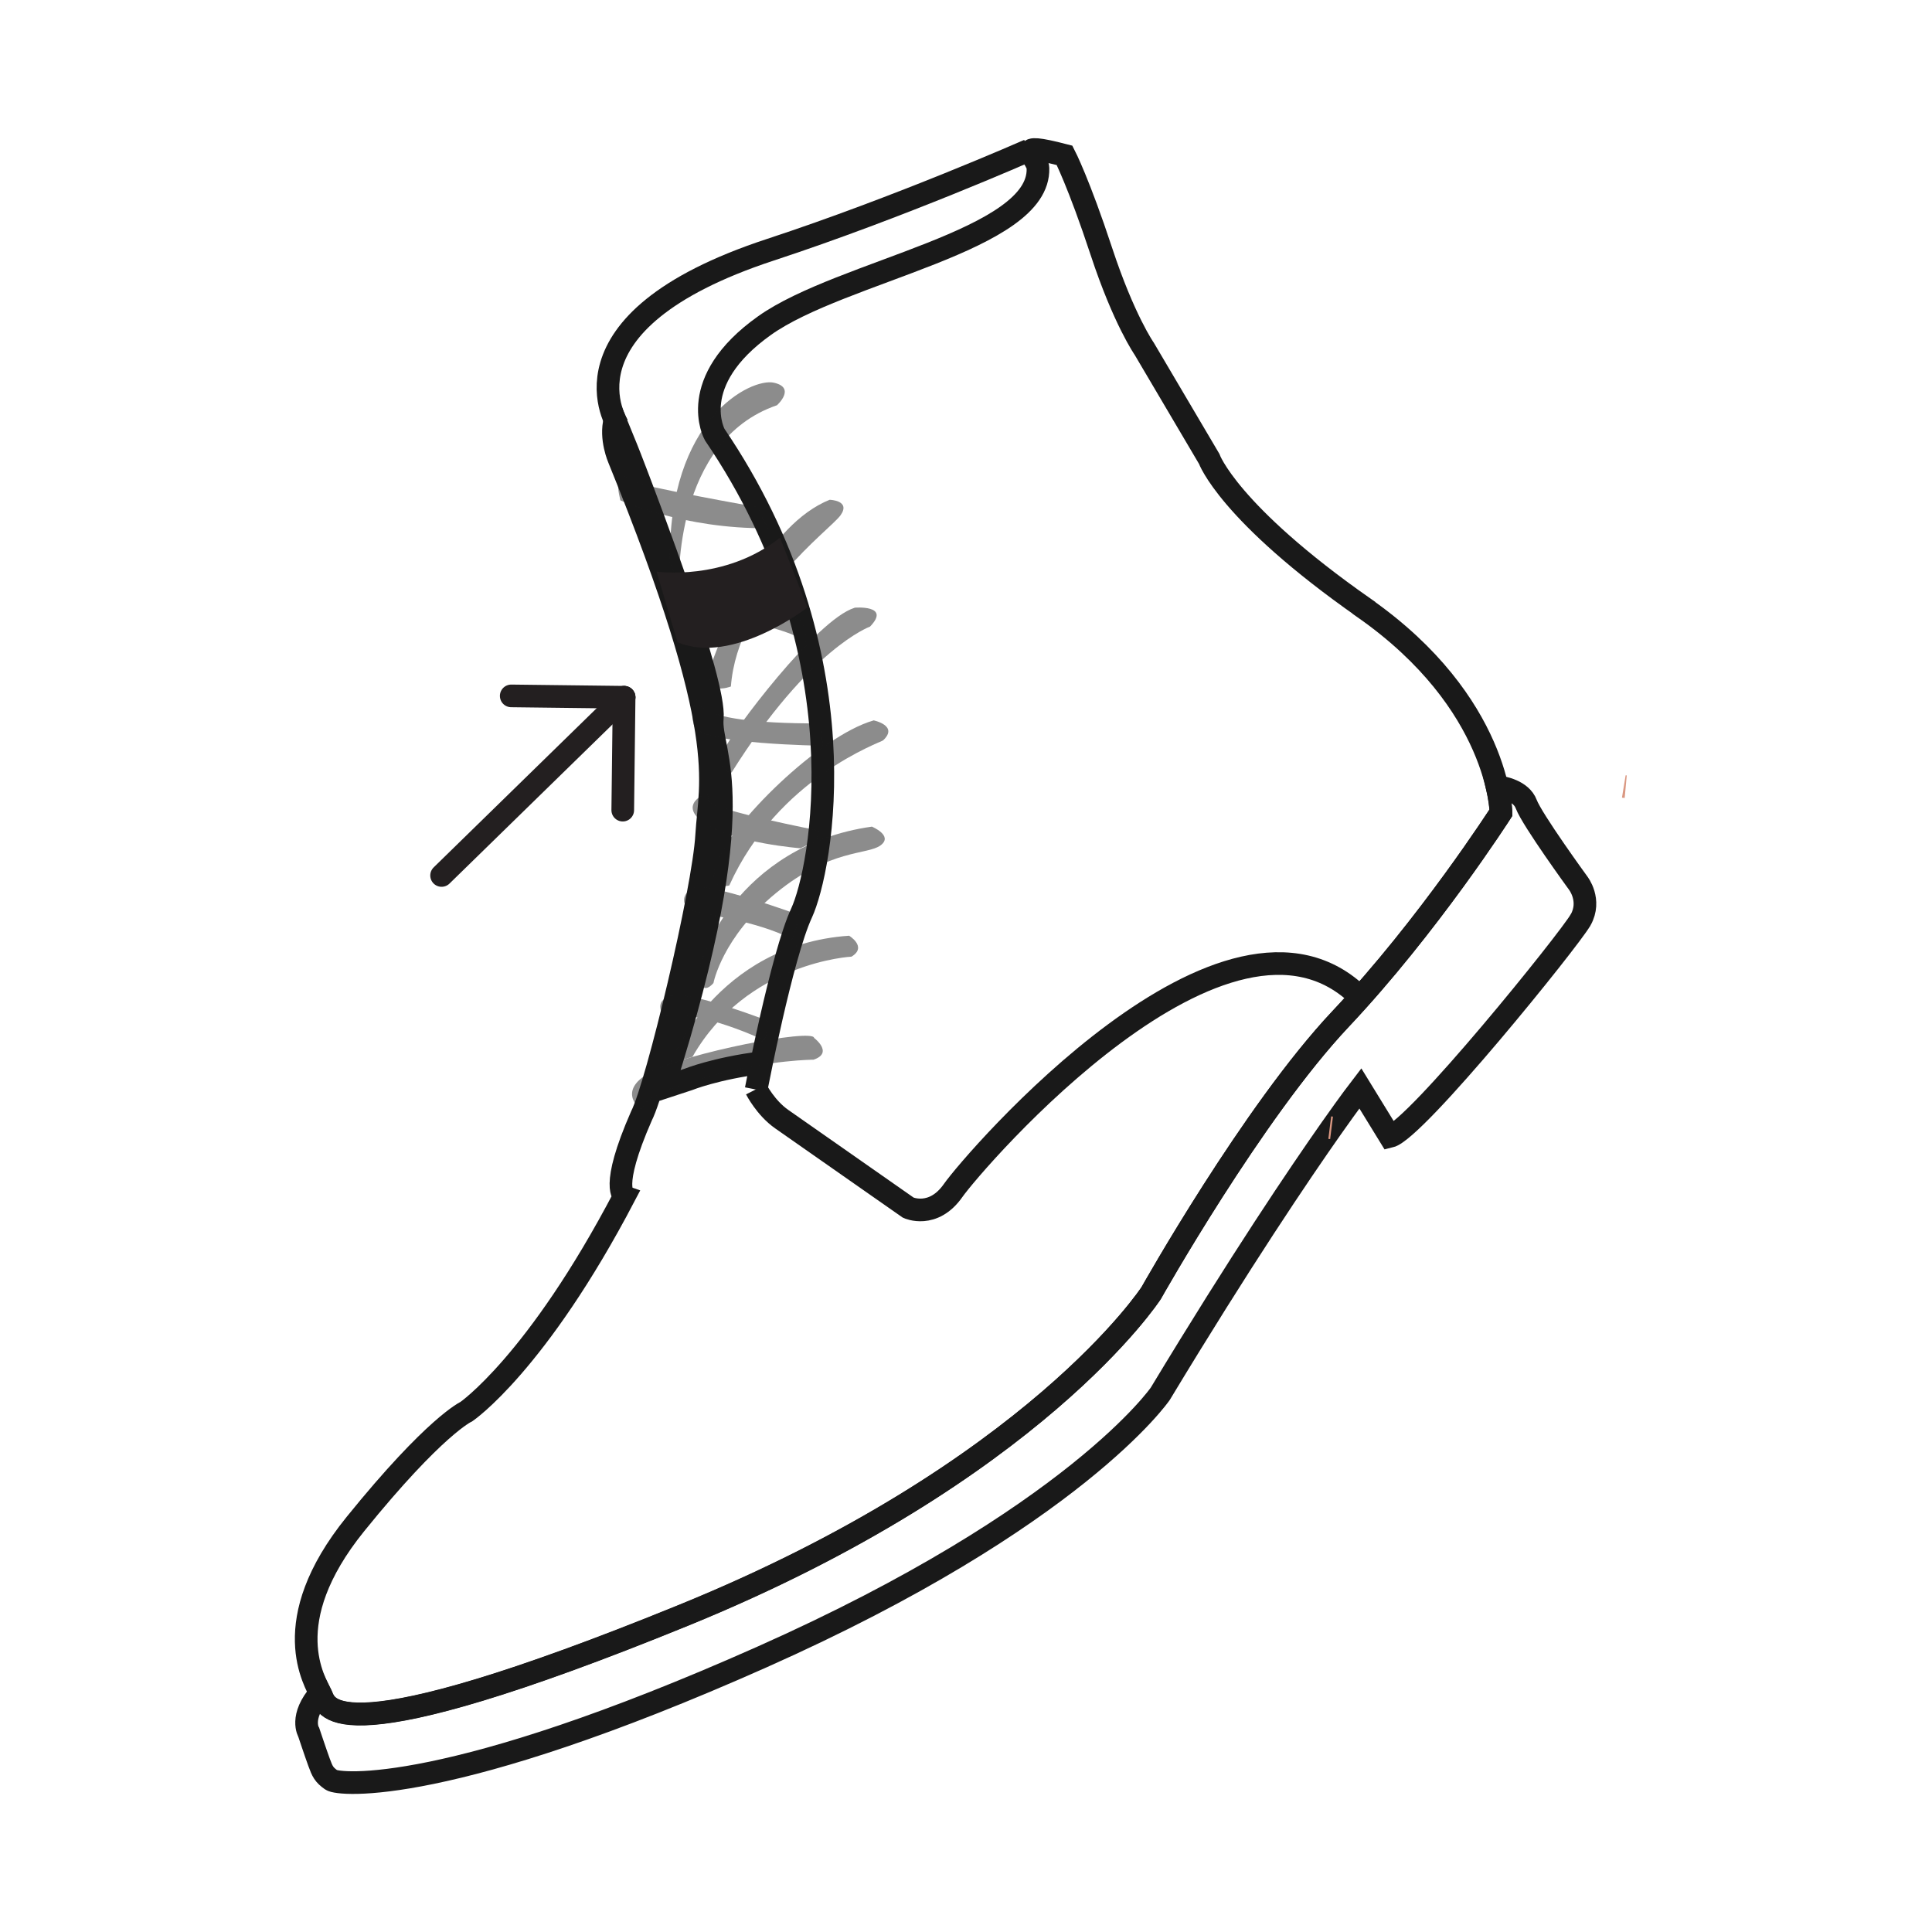 <svg viewBox="0 0 170.63 170.63" xmlns="http://www.w3.org/2000/svg" id="uuid-8486a59e-1db8-4e1c-8e26-9e83bc38dd6b"><g id="uuid-09e2eca9-c6f3-4561-b1aa-ecbb5868ab40"><rect style="fill:none;" height="170.63" width="170.63"></rect><path style="fill:none; stroke:#da9882; stroke-miterlimit:10; stroke-width:2px;" d="M143.58,69.48c-.11-.01-.17-.02-.17-.02"></path><path style="fill:none; stroke:#191919; stroke-miterlimit:10; stroke-width:2px;" d="M139.59,81.25c-.98,1.74-14.58,18.58-16.84,19.12l-2.61-4.25s-.87,1.13-2.54,3.5c-2.84,4.04-8,11.67-15.13,23.48,0,0-7.5,10.93-35.19,23.25-27.69,12.32-37.37,11.31-38.02,10.85-.65-.46-.78-.73-1.09-1.58-.31-.85-.9-2.62-.9-2.62,0,0-.85-1.35,1.02-3.48.03.06.05.1.07.15.51,1.13.99,5.62,32.03-7.03,31.03-12.65,41.28-28.45,41.28-28.45,0,0,8.98-15.99,16.73-24.21,7.75-8.22,14.16-18.22,14.16-18.22,0,0,0-.86-.34-2.29.53.07,2.13.37,2.57,1.54.53,1.41,4.59,6.98,4.59,6.98,0,0,1.19,1.51.22,3.25Z"></path><path style="fill:none; stroke:#191919; stroke-miterlimit:10; stroke-width:2px;" d="M90.86,13.27s-11.39,5.03-22.8,8.78c-19.58,6.43-13.46,15.57-13.46,15.57"></path><path style="fill:none; stroke:#191919; stroke-miterlimit:10; stroke-width:2px;" d="M120.46,53.68c-12-8.4-13.67-13.16-13.67-13.16l-5.73-9.71s-1.8-2.57-3.79-8.61c-1.99-6.04-3.25-8.48-3.25-8.48-4.83-1.25-2.39.02-2.35,1.14.21,6.4-17.35,9.06-24.14,13.89-7.01,4.98-4.41,9.63-4.41,9.63,13.23,19.47,9.42,38.47,7.67,42.26-1.75,3.79-4.01,15.58-4.01,15.58l.48-2.37c-4.06.51-6.46,1.48-6.46,1.48l-2.22.73c8.21-25.91,4.03-29.38,4.33-32.63s-5.72-19-6.74-21.68c-.8-2.1-1.09-2.77-1.09-2.77l-.77-1.89c-.44,1.61.35,3.41.35,3.41,9.97,24.49,8.03,28.42,7.75,33.27-.27,4.85-4.37,22.07-5.76,24.79-2.84,6.47-1.49,7.06-1.49,7.06-7.76,14.82-13.97,19.05-13.97,19.05,0,0-2.76,1.23-9.8,9.93-7.04,8.7-3.54,13.96-3.03,15.09.5,1.13.99,5.62,32.03-7.03,31.03-12.65,41.28-28.45,41.28-28.45,0,0,8.98-15.99,16.73-24.21,7.75-8.22,14.16-18.22,14.16-18.22,0,0-.1-9.69-12.1-18.09Z"></path><line style="fill:none; stroke:#da9882; stroke-miterlimit:10; stroke-width:2px;" y2="99.59" x2="117.44" y1="99.61" x1="117.6"></line><path style="fill:none; stroke:#191919; stroke-miterlimit:10; stroke-width:2px;" d="M66.78,96.2s.84,1.65,2.26,2.64,11.18,7.82,11.18,7.82c0,0,2.19,1.01,3.96-1.52s24.27-28.75,35.96-17.05"></path><g style="opacity:.5;"><path style="fill:#191919;" d="M71.89,91.66s1.77,1.32-.04,1.93c0,0-3.8.01-8.51,1.31-2.88.79-4.84,1.43-5.65,1.98-.48.33-.98.62-.99,1.21h0s-2.41-1.67.75-3.39,14.3-3.87,14.45-3.04Z"></path><path style="fill:#191919;" d="M74.99,82.64s1.64.99.21,1.85c0,0-9.24.46-14.04,8.84l-2.02.64s4.05-10.53,15.86-11.33Z"></path><path style="fill:#191919;" d="M67.99,90.22l-.47,1.67s-5.88-2.81-8.9-2.15c0,0-1.01-1.31.64-1.8s8.72,2.28,8.72,2.28Z"></path><path style="fill:#191919;" d="M70.01,82.97l.6-2.15s-8.26-3.03-9.43-2.38-.83,1.66-.12,1.98,5.7.83,8.94,2.55Z"></path><path style="fill:#191919;" d="M76.99,73s1.94.8.78,1.66-4.44.29-9.22,4.2-5.54,7.96-5.54,7.96c0,0-.93,1.19-1.29-.34s3.45-11.8,15.26-13.47Z"></path><path style="fill:#191919;" d="M77.15,63.62s2.25.46.84,1.77c-.17.16-9.3,3.31-13.58,12.81,0,0-2.06.65-1.1-2.03,1.21-3.36,8.95-11.12,13.83-12.54Z"></path><path style="fill:#191919;" d="M70.71,74.91l1.44-.68.14-.88s-8.97-1.74-9.68-2.56l-.14-.77s-2.79,1.01-.18,2.73,8.42,2.17,8.42,2.17Z"></path><path style="fill:#191919;" d="M75.47,53.67s3.25-.28,1.37,1.67c0,0-5.33,1.89-12.23,12.89,0,0-1.52-.2-.74-1.89s8.22-11.61,11.6-12.66Z"></path><path style="fill:#191919;" d="M72.52,63.89l.14,1.97s-10.81-.13-11.34-1.69.46-2.67.46-2.67c0,0-2.03,2.44,10.74,2.39Z"></path><path style="fill:#191919;" d="M73.28,44.14s1.88.05.96,1.36-9.07,7.08-9.69,15.13c0,0-2.9,1.15-1.57-2.4s4.86-11.9,10.29-14.09Z"></path><path style="fill:#191919;" d="M71.31,56.86s-.42-1.93-.51-2.03-7.91-2.97-11.44-2.55c0,0-.53-.57-.55-.78,0,0-1.43,1.42.8,2.47,0,0,9.99,1.01,11.7,2.89Z"></path><path style="fill:#191919;" d="M59.17,49.64l.69,1.96h.11s-.52-12.67,8.65-15.81c0,0,1.72-1.54-.27-1.99s-9.38,3.14-9.18,15.85Z"></path><path style="fill:#191919;" d="M55.96,42.52s-2-1.69-1.17,1.67c0,0,5.6,2.54,13.02,2.46l-.91-1.86s-10.29-1.82-10.94-2.27Z"></path></g><path style="fill:#231f20;" d="M57.97,50.48s6,.9,10.92-2.99l2.42,6.16s-6.59,5.14-11.47,3.07l-1.86-6.25Z"></path><line style="fill:none; stroke:#231f20; stroke-linecap:round; stroke-linejoin:round; stroke-width:2px;" y2="61.58" x2="55.12" y1="77.32" x1="39"></line><line style="fill:none; stroke:#231f20; stroke-linecap:round; stroke-linejoin:round; stroke-width:2px;" y2="61.58" x2="55.12" y1="61.46" x1="45.15"></line><line style="fill:none; stroke:#231f20; stroke-linecap:round; stroke-linejoin:round; stroke-width:2px;" y2="61.58" x2="55.12" y1="71.55" x1="55"></line></g></svg>
